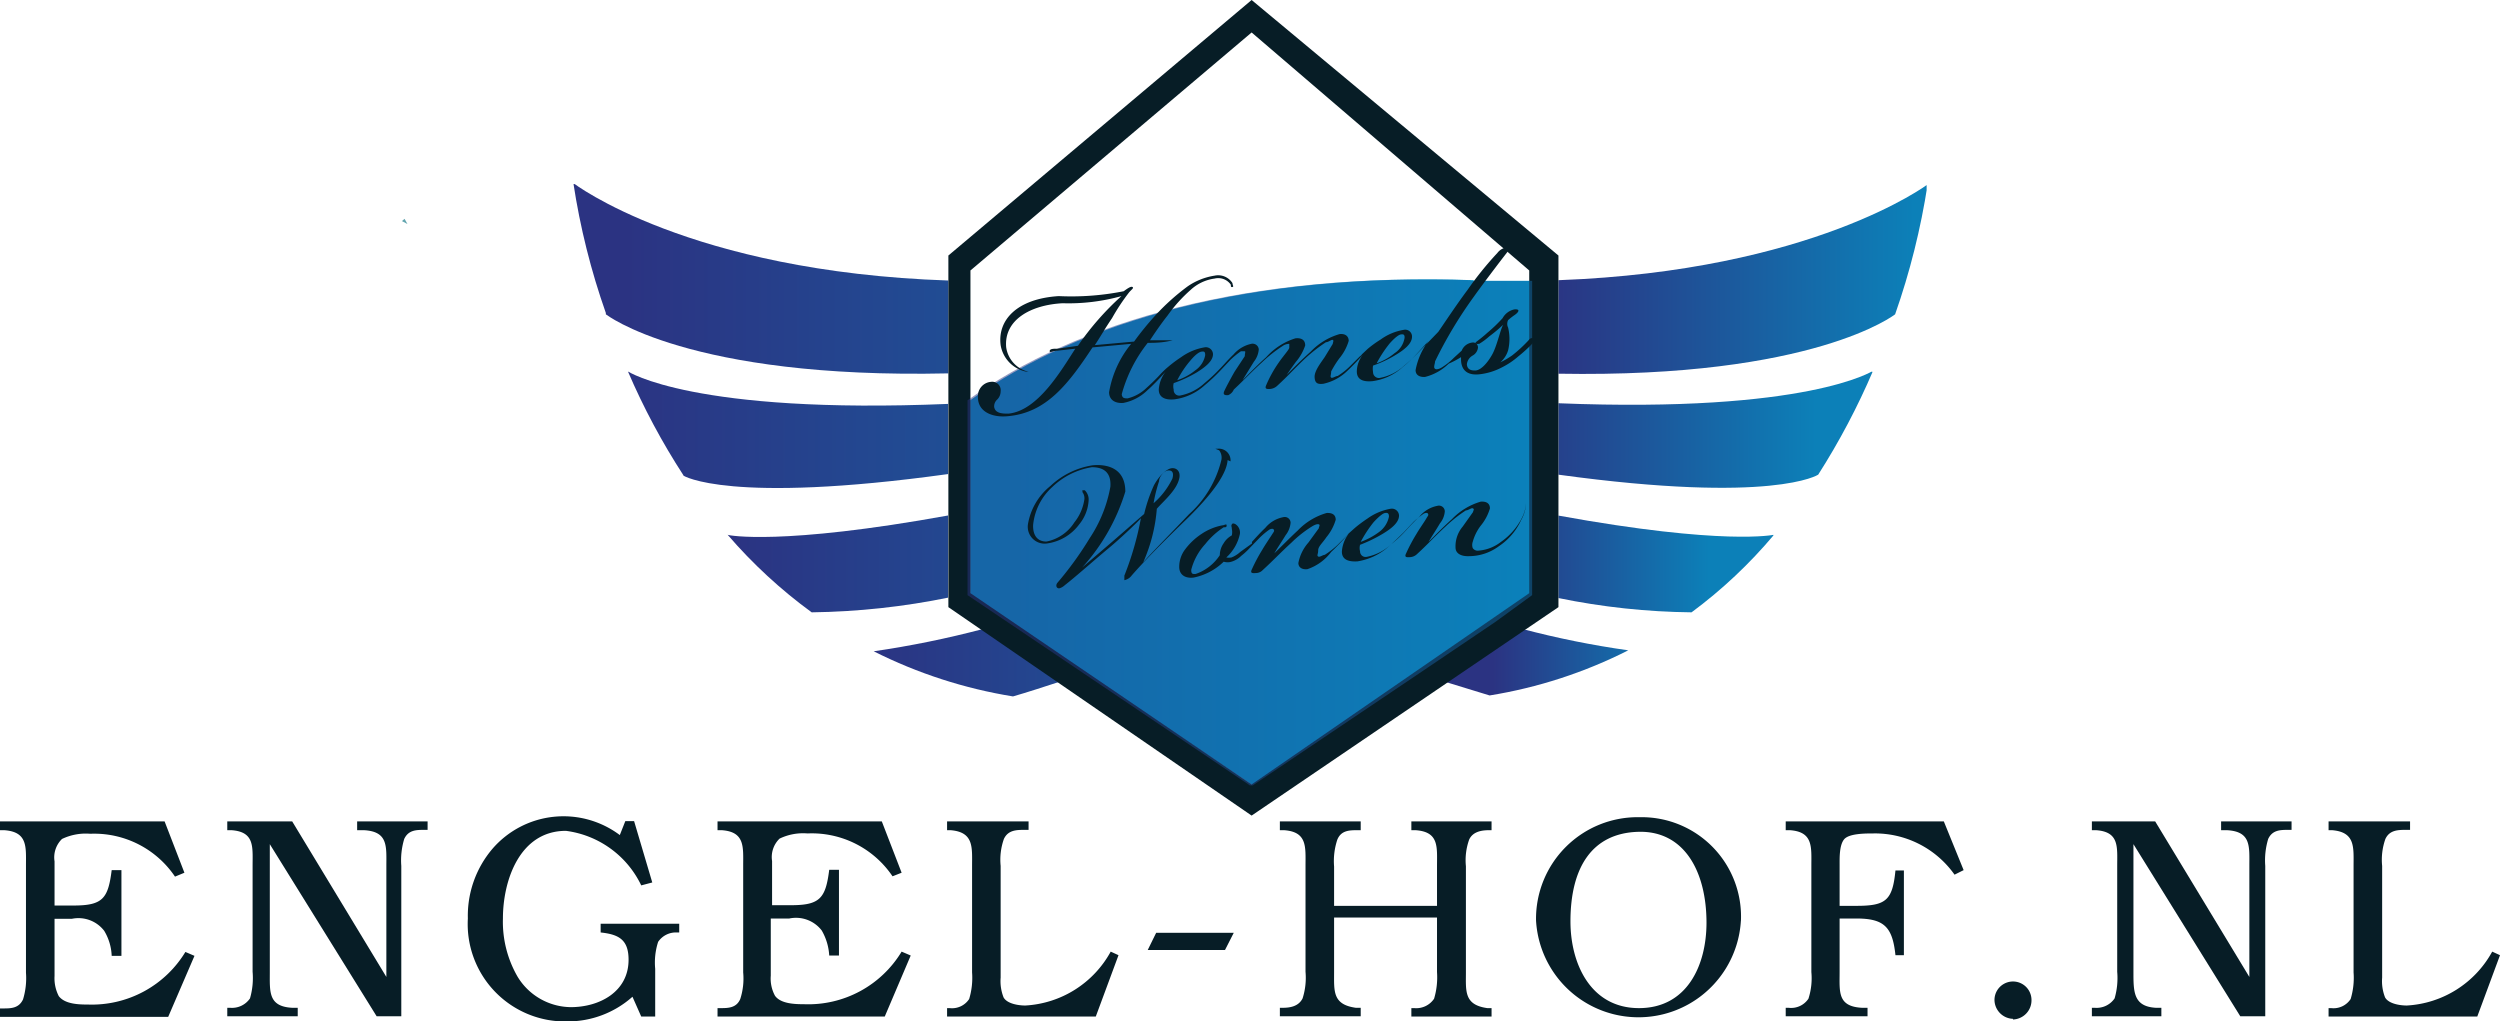 <svg xmlns="http://www.w3.org/2000/svg" xmlns:xlink="http://www.w3.org/1999/xlink" id="b1b471b5-0fa0-4d8a-8b30-1b24235ae329" data-name="Layer 1" viewBox="0 0 77 31.46"><defs><clipPath id="f0ea8cc1-c608-42c7-8500-7f06e2287283"><path d="M18.66,9.68h0s2.53,2,10.55,1.82V8.64c-8-.27-11.55-3-11.55-3a21.93,21.93,0,0,0,1,4" style="fill:none"></path></clipPath><linearGradient id="af98a773-79be-4860-8461-b9c7a3ff268a" x1="-457.47" y1="381.06" x2="-456.47" y2="381.06" gradientTransform="matrix(30.32, 0, 0, -30.32, 13889.63, 11563.63)" gradientUnits="userSpaceOnUse"><stop offset="0" stop-color="#2b3382"></stop><stop offset="1" stop-color="#0c80b8"></stop></linearGradient><clipPath id="e881c37c-b81a-469f-b4f2-f128cf58b905"><path d="M21.05,14.65h0s1.38.89,8.16-.05V12.44c-7.86.33-9.87-1-9.87-1a21.28,21.28,0,0,0,1.71,3.2" style="fill:none"></path></clipPath><linearGradient id="a970f969-21eb-4209-bcea-e980762b9790" x1="-457.47" y1="381.25" x2="-456.47" y2="381.25" gradientTransform="matrix(28.64, 0, 0, -28.64, 13121.14, 10932.43)" xlink:href="#af98a773-79be-4860-8461-b9c7a3ff268a"></linearGradient><clipPath id="f83d7515-355c-4250-962f-a6b729ded513"><path d="M22.41,16.47A15.38,15.38,0,0,0,25,18.86a22.52,22.52,0,0,0,4.24-.46V15.87h0c-5.23.95-6.8.61-6.8.61" style="fill:none"></path></clipPath><linearGradient id="b43c2704-1a81-47bc-aa17-1ddac04aebfe" x1="-457.46" y1="381.69" x2="-456.46" y2="381.69" gradientTransform="matrix(25.57, 0, 0, -25.57, 11719.82, 9777.12)" xlink:href="#af98a773-79be-4860-8461-b9c7a3ff268a"></linearGradient><clipPath id="f0f941b7-8172-4c5e-a497-472241c2d0f6"><path d="M26.91,20.06a14.81,14.81,0,0,0,4.29,1.39c.45-.13,1-.31,1.46-.46l-2.37-1.62a30.36,30.36,0,0,1-3.38.69" style="fill:none"></path></clipPath><linearGradient id="b46b684d-5655-46b2-87a5-76ab2938ae28" x1="-457.45" y1="382.46" x2="-456.45" y2="382.46" gradientTransform="matrix(21.4, 0, 0, -21.4, 9816.22, 8204.89)" xlink:href="#af98a773-79be-4860-8461-b9c7a3ff268a"></linearGradient><clipPath id="feccd84e-acb4-4fc1-9f44-6c53fe7c1eee"><path d="M48,8.63v2.88c7.88.14,10.37-1.83,10.37-1.83h0a22.33,22.33,0,0,0,1-4S55.83,8.34,48,8.63" style="fill:none"></path></clipPath><linearGradient id="b069a5b5-7ea8-4657-bac3-fe6d5ab0a9c6" x1="-457.37" y1="386.63" x2="-456.37" y2="386.63" gradientTransform="matrix(11.36, 0, 0, -11.36, 5243.3, 4400.38)" xlink:href="#af98a773-79be-4860-8461-b9c7a3ff268a"></linearGradient><clipPath id="bf043fb4-0ce9-46d4-8309-3b8338afe5e4"><path d="M29.21,14.35v0Z" style="fill:none"></path></clipPath><linearGradient id="b802311e-a8ec-409b-a058-15ba7494878a" x1="29.21" y1="13.6" x2="29.21" y2="13.6" gradientTransform="matrix(0, 0, 0, 0, 27.79, 115.09)" xlink:href="#af98a773-79be-4860-8461-b9c7a3ff268a"></linearGradient><clipPath id="a722e293-d3ff-42e8-81ad-381eb3224f7c"><path d="M48,12.44v2.18c6.63.91,8,0,8,0h0a22,22,0,0,0,1.69-3.2s-2,1.31-9.69,1" style="fill:none"></path></clipPath><linearGradient id="a0713df4-ae54-4201-a8d5-20a0adb40dd7" x1="-457.34" y1="388.14" x2="-456.34" y2="388.14" gradientTransform="matrix(9.69, 0, 0, -9.69, 4477.87, 3773.11)" xlink:href="#af98a773-79be-4860-8461-b9c7a3ff268a"></linearGradient><clipPath id="e5a2d3fc-e5cb-4a58-8c9a-d5b6f8e8e6b5"><path d="M29.21,17.07v0Z" style="fill:none"></path></clipPath><linearGradient id="b13db51c-a671-4e81-91c0-3de2869d9d71" x1="29.21" y1="16.77" x2="29.21" y2="16.77" gradientTransform="matrix(0, 0, 0, 0, 27.79, 118.26)" xlink:href="#af98a773-79be-4860-8461-b9c7a3ff268a"></linearGradient><clipPath id="a90431eb-0dda-44e4-87bc-e948704b4b05"><path d="M48,18.42a21.44,21.44,0,0,0,4.1.44,14.86,14.86,0,0,0,2.54-2.39s-1.53.34-6.64-.59Z" style="fill:none"></path></clipPath><linearGradient id="b459f201-1cf3-42cc-ad99-5c7e9f5bbc78" x1="-457.25" y1="392.97" x2="-456.25" y2="392.97" gradientTransform="matrix(6.64, 0, 0, -6.64, 3082.14, 2624.95)" xlink:href="#af98a773-79be-4860-8461-b9c7a3ff268a"></linearGradient><clipPath id="e621fbc0-7d74-4a98-ae8d-d11473a9de44"><path d="M44.51,21l1.37.42a14.58,14.58,0,0,0,4.27-1.39,28.21,28.21,0,0,1-3.27-.66Z" style="fill:none"></path></clipPath><linearGradient id="a0f510de-f771-4985-8ddb-431718b7d508" x1="-457.2" y1="395.65" x2="-456.2" y2="395.65" gradientTransform="matrix(5.64, 0, 0, -5.64, 2624.59, 2253.14)" xlink:href="#af98a773-79be-4860-8461-b9c7a3ff268a"></linearGradient><clipPath id="ba94d9d2-2360-45e0-9621-659b7dea41ef"><path d="M29.21,17.87v0Z" style="fill:none"></path></clipPath><linearGradient id="a7241b97-07c5-48c4-8d64-0193dcfaca74" x1="29.21" y1="17.72" x2="29.21" y2="17.72" gradientTransform="matrix(0, 0, 0, 0, 27.79, 119.21)" xlink:href="#af98a773-79be-4860-8461-b9c7a3ff268a"></linearGradient><clipPath id="b1ce05b9-5b87-49c8-970c-4f92b0390ce3"><rect x="29.8" y="8.61" width="17.39" height="15.58" style="fill:none"></rect></clipPath><clipPath id="b5a98e9c-7b78-4c70-9e79-49133b96b8de"><path d="M45.3,8.63c-6.85-.24-12.1,1.25-15.5,3.7v6l8.74,5.89,5.17-3.48,2.34-1.58,1.14-.83V8.65c-.64,0-1.2,0-1.89,0" style="fill:none"></path></clipPath><linearGradient id="fc5083fd-f4f7-43eb-b7b0-0fc8b98d0557" x1="-457.45" y1="382.18" x2="-456.45" y2="382.18" gradientTransform="matrix(22.77, 0, 0, -22.77, 10447.29, 8720.1)" xlink:href="#af98a773-79be-4860-8461-b9c7a3ff268a"></linearGradient></defs><path d="M7.91,4.8" style="fill:#61a4ae;fill-rule:evenodd"></path><polygon points="12.55 6.9 12.38 6.81 12.46 6.74 12.55 6.9" style="fill:#61a4ae;fill-rule:evenodd"></polygon><path d="M45.39,8.63c-6.86-.24-12.11,1.25-15.51,3.7v6l8.75,5.89,5.16-3.48,2.35-1.58,1.13-.83V8.65c-.63,0-1.2,0-1.88,0" style="fill:#0099cd"></path><path d="M5.68,26.88,5.39,27a3,3,0,0,0-2.61-1.32,1.69,1.69,0,0,0-.87.16.79.79,0,0,0-.23.69v1.36h.59c.9,0,1.06-.22,1.17-1.09h.3v2.64h-.3a1.61,1.61,0,0,0-.23-.77,1,1,0,0,0-1-.37H1.68v1.76a1.2,1.2,0,0,0,.13.62c.19.25.62.26.9.26a3.37,3.37,0,0,0,3-1.62l.28.12-.81,1.88H0v-.26H.09c.24,0,.49,0,.62-.28a2.25,2.25,0,0,0,.09-.82V26.67c0-.58.06-1.05-.67-1.1H0V25.3H5.07Z" style="fill:#071d26"></path><path d="M8.31,29.94c0,.61-.05,1.06.69,1.1h.17v.26H7v-.26h.09a.67.67,0,0,0,.61-.29,2.25,2.25,0,0,0,.08-.82V26.67c0-.58.07-1.05-.65-1.1H7V25.3H9l2.9,4.79V26.68c0-.61.06-1.07-.69-1.11H11V25.3h2.17v.26h-.1c-.24,0-.49,0-.62.28a2.28,2.28,0,0,0-.09.83v4.63h-.76L8.31,26Z" style="fill:#071d26"></path><path d="M20.09,27.18l-.34.09a3,3,0,0,0-2.32-1.68c-1.42,0-1.94,1.52-1.94,2.7a3.38,3.38,0,0,0,.45,1.79,1.94,1.94,0,0,0,1.64.94c.88,0,1.78-.47,1.78-1.46,0-.61-.29-.78-.86-.84v-.27h2.42v.27h-.07a.66.66,0,0,0-.58.29,2.08,2.08,0,0,0-.09.83v1.47h-.43l-.27-.61a3,3,0,0,1-2,.76,3,3,0,0,1-3.07-3.17,3.18,3.18,0,0,1,.76-2.15,2.89,2.89,0,0,1,3.92-.42l.17-.43h.27Z" style="fill:#071d26"></path><path d="M27.77,26.88l-.28.11a3,3,0,0,0-2.62-1.32,1.66,1.66,0,0,0-.86.16.79.79,0,0,0-.23.69v1.36h.59c.89,0,1.06-.22,1.17-1.09h.3v2.64h-.3a1.73,1.73,0,0,0-.23-.77,1,1,0,0,0-1-.37h-.57v1.76a1.11,1.11,0,0,0,.13.62c.18.25.62.26.9.26a3.36,3.36,0,0,0,3-1.62l.28.12-.8,1.88H22.1v-.26h.09c.23,0,.49,0,.61-.28a2.05,2.05,0,0,0,.09-.82V26.67c0-.58.06-1.05-.66-1.1H22.1V25.3h5.06Z" style="fill:#071d26"></path><path d="M33.75,31.31H29.17v-.26h.08a.63.63,0,0,0,.6-.28,2.25,2.25,0,0,0,.09-.82V26.68c0-.58.06-1.05-.66-1.11h-.11V25.3h2.51v.26h-.12c-.24,0-.51,0-.64.28a1.92,1.92,0,0,0-.1.83v3.44a1.37,1.37,0,0,0,.09.61c.11.2.47.25.67.25a3.2,3.2,0,0,0,2.63-1.66l.24.11Z" style="fill:#071d26"></path><polygon points="37.73 29.26 35.35 29.26 35.61 28.73 38 28.73 37.73 29.26" style="fill:#071d26"></polygon><path d="M40.21,26.67c0-.58.06-1.05-.66-1.1h-.13v-.27h2.49v.27h-.09c-.25,0-.51,0-.63.29a2.09,2.09,0,0,0-.1.83v1.21h3.17V26.68c0-.59.07-1.06-.66-1.11h-.13v-.27h2.47v.27h-.08c-.24,0-.5.05-.61.29a1.89,1.89,0,0,0-.1.82v3.27c0,.58-.06,1,.66,1.1h.13v.26H43.47v-.26h.09a.66.66,0,0,0,.61-.29,2.3,2.3,0,0,0,.09-.82V28.26H41.09v1.68c0,.59-.05,1,.67,1.1h.15v.26H39.42v-.26h.09c.24,0,.49-.05.61-.29a2.09,2.09,0,0,0,.09-.82Z" style="fill:#071d26"></path><path d="M53.62,28.35a3.16,3.16,0,0,1-6.31,0,3.13,3.13,0,0,1,3.19-3.18,3.06,3.06,0,0,1,3.12,3.21m-5.25,0c0,1.3.62,2.67,2.11,2.67s2.08-1.33,2.08-2.63c0-1.57-.68-2.84-2.1-2.8s-2.09,1.09-2.09,2.76" style="fill:#071d26"></path><path d="M60.48,26.8l-.28.14a3,3,0,0,0-2.51-1.27c-.23,0-.74,0-.89.18s-.14.57-.14.79V27.9h.52c.91,0,1.11-.17,1.2-1.09h.26v2.61h-.26c-.09-.86-.34-1.13-1.2-1.13h-.52v1.65c0,.61-.07,1.06.69,1.1h.17v.26H55v-.26h.09a.64.64,0,0,0,.61-.28,2.05,2.05,0,0,0,.09-.82V26.67c0-.58.06-1.05-.66-1.1H55v-.27h4.87Z" style="fill:#071d26"></path><path d="M62,31.38a.59.59,0,0,1-.57-.58.57.57,0,0,1,1.14,0,.59.59,0,0,1-.57.6" style="fill:#071d26"></path><path d="M65.71,29.94c0,.61,0,1.06.69,1.1h.17v.26H64.43v-.26h.09a.67.67,0,0,0,.61-.29,2.25,2.25,0,0,0,.08-.82V26.67c0-.58.07-1.05-.65-1.1h-.13V25.3h1.95l2.9,4.79V26.68c0-.61.06-1.07-.69-1.11h-.18V25.3h2.17v.26h-.1c-.24,0-.49,0-.62.28a2.28,2.28,0,0,0-.09.83v4.63H69L65.71,26Z" style="fill:#071d26"></path><path d="M76.3,31.31H71.72v-.26h.08a.63.63,0,0,0,.6-.28,2.25,2.25,0,0,0,.09-.82V26.68c0-.58.06-1.05-.66-1.11h-.11V25.3h2.51v.26h-.12c-.24,0-.51,0-.64.28a1.92,1.92,0,0,0-.1.83v3.44a1.37,1.37,0,0,0,.09.61c.11.2.47.25.67.25a3.2,3.2,0,0,0,2.63-1.66l.24.11Z" style="fill:#071d26"></path><g style="clip-path:url(#f0ea8cc1-c608-42c7-8500-7f06e2287283)"><rect x="17.66" y="5.67" width="11.55" height="6" style="fill:url(#af98a773-79be-4860-8461-b9c7a3ff268a)"></rect></g><g style="clip-path:url(#e881c37c-b81a-469f-b4f2-f128cf58b905)"><rect x="19.34" y="11.45" width="9.86" height="4.09" style="fill:url(#a970f969-21eb-4209-bcea-e980762b9790)"></rect></g><g style="clip-path:url(#f83d7515-355c-4250-962f-a6b729ded513)"><rect x="22.41" y="15.86" width="6.79" height="3.01" style="fill:url(#b43c2704-1a81-47bc-aa17-1ddac04aebfe)"></rect></g><g style="clip-path:url(#f0f941b7-8172-4c5e-a497-472241c2d0f6)"><rect x="26.91" y="19.37" width="5.75" height="2.08" style="fill:url(#b46b684d-5655-46b2-87a5-76ab2938ae28)"></rect></g><g style="clip-path:url(#feccd84e-acb4-4fc1-9f44-6c53fe7c1eee)"><rect x="47.98" y="5.67" width="11.36" height="5.98" style="fill:url(#b069a5b5-7ea8-4657-bac3-fe6d5ab0a9c6)"></rect></g><g style="clip-path:url(#bf043fb4-0ce9-46d4-8309-3b8338afe5e4)"><polygon points="29.21 12.86 29.21 12.86 29.21 14.35 29.21 12.86" style="fill:url(#b802311e-a8ec-409b-a058-15ba7494878a)"></polygon></g><g style="clip-path:url(#a722e293-d3ff-42e8-81ad-381eb3224f7c)"><rect x="47.98" y="11.45" width="9.69" height="4.08" style="fill:url(#a0713df4-ae54-4201-a8d5-20a0adb40dd7)"></rect></g><g style="clip-path:url(#e5a2d3fc-e5cb-4a58-8c9a-d5b6f8e8e6b5)"><polygon points="29.21 16.47 29.21 16.47 29.21 17.07 29.21 16.47" style="fill:url(#b13db51c-a671-4e81-91c0-3de2869d9d71)"></polygon></g><g style="clip-path:url(#a90431eb-0dda-44e4-87bc-e948704b4b05)"><rect x="47.98" y="15.88" width="6.64" height="2.99" style="fill:url(#b459f201-1cf3-42cc-ad99-5c7e9f5bbc78)"></rect></g><g style="clip-path:url(#e621fbc0-7d74-4a98-ae8d-d11473a9de44)"><rect x="44.51" y="19.4" width="5.64" height="2.04" style="fill:url(#a0f510de-f771-4985-8ddb-431718b7d508)"></rect></g><g style="clip-path:url(#ba94d9d2-2360-45e0-9621-659b7dea41ef)"><polygon points="29.21 17.56 29.21 17.56 29.21 17.87 29.21 17.56" style="fill:url(#a7241b97-07c5-48c4-8d64-0193dcfaca74)"></polygon></g><path d="M38.55,0,29.21,7.87V18.7l9.34,6.42L48,18.7V7.87ZM47.1,18.27l-8.55,5.89-8.66-5.89V8.33L38.55,1,47.1,8.33Z" style="fill:#071d26"></path><g style="opacity:0.5"><g style="clip-path:url(#b1ce05b9-5b87-49c8-970c-4f92b0390ce3)"><g style="clip-path:url(#b5a98e9c-7b78-4c70-9e79-49133b96b8de)"><rect x="29.8" y="8.39" width="17.39" height="15.8" style="fill:url(#fc5083fd-f4f7-43eb-b7b0-0fc8b98d0557)"></rect></g></g></g><path d="M47.2,10.41s-.07,0-.11.06a4.25,4.25,0,0,1-.52.48,2.49,2.49,0,0,1-.36.21.8.8,0,0,0,.24-.37,1.51,1.51,0,0,0,0-.7.26.26,0,0,1,0-.23,1.81,1.81,0,0,1,.19-.15c.11-.07.22-.2,0-.18a.54.54,0,0,0-.36.27,4.71,4.71,0,0,1-.47.45c-.12.11-.25.21-.33.27s0,.05,0,.07,0,0,.08,0a2,2,0,0,0,.31-.23A4.62,4.62,0,0,0,46.3,10h0c-.08.12-.19.64-.33.9s-.35.5-.52.51-.26-.05-.27-.19a.35.35,0,0,1,.18-.27.32.32,0,0,0,.16-.23.15.15,0,0,0-.17-.17.4.4,0,0,0-.33.25l-.24.22a2,2,0,0,1-.33.27c-.07.05-.19.11-.25.07s0-.16,0-.23a13.27,13.27,0,0,1,1.2-2c.32-.45,1-1.34,1.14-1.51s-.05-.06-.13,0a.44.44,0,0,0-.29.17,10.22,10.22,0,0,0-.92,1.14c-.33.44-.7,1-.9,1.29l-.57.59h0a5,5,0,0,1-.48.45,1.51,1.51,0,0,1-.75.38.18.18,0,0,1-.21-.18.58.58,0,0,1,0-.2,3.6,3.6,0,0,0,.7-.33c.25-.15.5-.34.5-.56a.21.21,0,0,0-.26-.21h0a1.67,1.67,0,0,0-.71.3,3.24,3.24,0,0,0-.4.29l-.17.16,0,0h0a.23.23,0,0,1-.07.07h0l-.3.3a2.16,2.16,0,0,1-.38.3c-.06,0-.16.08-.2.05s0-.08,0-.19a3,3,0,0,1,.25-.4,1.52,1.52,0,0,0,.29-.54c0-.14-.1-.23-.28-.21a2,2,0,0,0-.89.54c-.27.24-.56.53-.74.72h0c.07-.11.15-.22.28-.4a1.51,1.51,0,0,0,.29-.51c0-.15-.09-.24-.3-.22A2,2,0,0,0,39,11c-.28.25-.54.52-.73.71h0l.35-.57a.69.69,0,0,0,.15-.38.19.19,0,0,0-.23-.17,1,1,0,0,0-.55.33c-.14.13-.31.33-.41.43h0a5,5,0,0,1-.48.45,1.53,1.53,0,0,1-.74.38.17.17,0,0,1-.21-.18.38.38,0,0,1,0-.2,4,4,0,0,0,.71-.33c.24-.15.5-.34.5-.56a.22.22,0,0,0-.27-.21h0a1.73,1.73,0,0,0-.71.3,4,4,0,0,0-.39.29,2.57,2.57,0,0,0-.29.28h0c-.12.13-.3.3-.39.38a1.26,1.26,0,0,1-.58.32c-.09,0-.17,0-.18-.13a4.4,4.4,0,0,1,.8-1.58c.19,0,.47,0,.77-.08.06,0,.19,0,.18,0s-.13,0-.19,0-.46,0-.69,0c.11-.17.34-.51.54-.76a4.59,4.59,0,0,1,.71-.79,1.35,1.35,0,0,1,.74-.35.47.47,0,0,1,.5.19c0,.05,0,.08.05.07s0-.06,0-.12a.52.52,0,0,0-.55-.23,2,2,0,0,0-.83.33,6.9,6.9,0,0,0-1,.9,9.11,9.11,0,0,0-.65.8l-1.21.11c.15-.22.3-.49.53-.83A6.43,6.43,0,0,1,34.78,9c.08-.09.15-.13.1-.16s-.16.05-.27.13a8.21,8.21,0,0,1-2,.15c-1.29.08-1.89.74-1.79,1.51a1,1,0,0,0,.8.82c.06,0,.15,0,.16,0s0,0-.1,0a.9.9,0,0,1-.69-.76c-.07-.84.76-1.3,1.74-1.35a6.06,6.06,0,0,0,1.81-.22,8.65,8.65,0,0,0-1.34,1.53l-.63.09c-.12,0-.23,0-.24.07s.11,0,.16,0l.63-.07c-.43.66-1.15,1.91-2.06,2-.17,0-.41,0-.44-.21a.28.28,0,0,1,.09-.22.36.36,0,0,0,.11-.26.26.26,0,0,0-.29-.29.44.44,0,0,0-.41.47c0,.49.5.63.91.59,1.2-.1,1.88-1,2.62-2.12l1.19-.11a3.2,3.2,0,0,0-.68,1.49c0,.24.19.35.44.33a1.46,1.46,0,0,0,.75-.4c.13-.11.34-.33.45-.45l.1-.11h0a1,1,0,0,0-.21.55c0,.22.17.33.48.3a1.72,1.72,0,0,0,.93-.43,5.73,5.73,0,0,0,.5-.47l0,0,.3-.32a2.44,2.44,0,0,1,.32-.26s.09,0,.12,0,0,.07,0,.15l-.31.47c-.11.19-.27.49-.32.6s0,.14.12.13A.32.32,0,0,0,38,12c.34-.32.53-.53.88-.85a4.25,4.25,0,0,1,.62-.49.36.36,0,0,1,.21-.07s0,.07,0,.12-.19.26-.32.45a3.81,3.81,0,0,0-.39.7c-.05.11,0,.13.12.12a.36.36,0,0,0,.21-.09c.35-.32.54-.54.88-.86a4.82,4.82,0,0,1,.63-.49c.08,0,.17-.09.21-.07s0,.08,0,.12L40.8,11c-.13.19-.32.43-.31.62s.1.22.27.2a1.52,1.52,0,0,0,.74-.4c.14-.13.33-.33.43-.44L42,10.9h0a.84.84,0,0,0-.21.54c0,.23.16.33.48.3a1.72,1.72,0,0,0,.93-.43,4.41,4.41,0,0,0,.49-.47l0,0,.31-.34h0a2.13,2.13,0,0,0-.4.9c0,.15.12.22.29.21a1.59,1.59,0,0,0,.73-.41A2.61,2.61,0,0,0,45,11s0,0,0,.07c0,.24.11.5.55.46a1.93,1.93,0,0,0,.7-.21,2.38,2.38,0,0,0,.51-.34,4.42,4.42,0,0,0,.41-.37c.07-.08.1-.13.08-.15m-4.45.12c.16-.18.28-.27.35-.28s.12,0,.11.11a.69.69,0,0,1-.31.47,1.79,1.79,0,0,1-.55.31,3.78,3.78,0,0,1,.4-.61m-6.14.53c.15-.18.27-.27.35-.28s.11,0,.11.11a.73.73,0,0,1-.31.47,1.77,1.77,0,0,1-.55.3,3,3,0,0,1,.4-.6" style="fill:#071d26"></path><path d="M37.9,14.21a.36.36,0,0,0-.39-.39l-.08,0s0,0,.12.05a.37.37,0,0,1,.07.29,3.28,3.28,0,0,1-1,1.68c-.47.5-1.15,1.18-1.41,1.48h0a5,5,0,0,0,.42-1.65c.21-.24.61-.57.69-.93.05-.21-.07-.33-.22-.32s-.38.2-.56.53a4.79,4.79,0,0,0-.3.88l-1,.87-.91.78h0a6.14,6.14,0,0,0,1.33-2.34c0-.71-.54-.85-1-.81a2.45,2.45,0,0,0-1.31.64,1.92,1.92,0,0,0-.69,1.18.52.52,0,0,0,.58.59,1.48,1.48,0,0,0,1-.59,1.28,1.28,0,0,0,.29-.74.39.39,0,0,0-.12-.31s-.06,0-.07,0,0,0,0,.06a.31.31,0,0,1,.06.21,1.47,1.47,0,0,1-.31.72,1.32,1.32,0,0,1-.86.59c-.3,0-.42-.22-.41-.51A1.82,1.82,0,0,1,32.41,15a2.29,2.29,0,0,1,1.22-.61c.35,0,.6.15.57.6a4.2,4.2,0,0,1-.64,1.59,10.43,10.43,0,0,1-1,1.38c-.06.1,0,.17.07.16a.42.42,0,0,0,.17-.1c.3-.23,1-.85,1.34-1.13s.87-.78,1-.93h0a9.36,9.36,0,0,1-.51,1.77c0,.07,0,.15,0,.14a.38.38,0,0,0,.23-.15c.5-.57,1.12-1.18,1.74-1.78.87-.86,1.19-1.42,1.21-1.77m-2.11.65c0-.13.15-.32.28-.33s.18.08.13.25a2.39,2.39,0,0,1-.58.76,4.51,4.51,0,0,1,.17-.68" style="fill:#071d26"></path><path d="M47,15.38s0,0,0,.12a1.11,1.11,0,0,1-.13.46,2,2,0,0,1-.64.73,1.28,1.28,0,0,1-.7.27.18.18,0,0,1-.17-.08.29.29,0,0,1,0-.19,1.45,1.45,0,0,1,.24-.49,1.52,1.52,0,0,0,.29-.54c0-.15-.1-.22-.28-.21a2,2,0,0,0-.89.54c-.27.24-.53.51-.72.7h0c.08-.14.24-.38.35-.57a.66.66,0,0,0,.15-.37.18.18,0,0,0-.23-.17.94.94,0,0,0-.55.33c-.14.13-.32.32-.41.42l0,0a3.84,3.84,0,0,1-.47.44,1.53,1.53,0,0,1-.74.38.17.17,0,0,1-.21-.17.38.38,0,0,1,0-.2,4.43,4.43,0,0,0,.7-.34c.25-.15.5-.34.5-.56a.22.22,0,0,0-.26-.21h0a1.73,1.73,0,0,0-.71.3,4.39,4.39,0,0,0-.39.29l-.19.17,0,0h0l-.06.07h0l-.29.29a2.56,2.56,0,0,1-.39.3c-.06,0-.15.08-.2.05s0-.07,0-.19.13-.22.25-.4a1.52,1.52,0,0,0,.29-.54c0-.15-.1-.22-.28-.21a2,2,0,0,0-.89.54c-.27.25-.53.52-.72.7h0c.08-.14.24-.38.35-.56a.71.71,0,0,0,.15-.38.18.18,0,0,0-.23-.17.94.94,0,0,0-.55.33c-.14.13-.31.32-.41.43l0,.05L38.2,17a.88.88,0,0,1-.27.17.43.43,0,0,1-.16,0,1.36,1.36,0,0,0,.42-.73.31.31,0,0,0-.13-.29s-.09-.06-.12,0,0,.06,0,.14a.47.47,0,0,1,0,.2.66.66,0,0,0-.25.24.65.65,0,0,0-.12.37,1.45,1.45,0,0,1-.75.58c-.09,0-.13,0-.13-.13a1.84,1.84,0,0,1,.43-.79,2.37,2.37,0,0,1,.57-.52c.07,0,.09,0,.09-.06s-.07,0-.13,0a1.73,1.73,0,0,0-.65.27,2,2,0,0,0-.49.46.89.89,0,0,0-.19.55c0,.24.18.36.44.33a1.85,1.85,0,0,0,.93-.49.4.4,0,0,0,.24,0,.71.71,0,0,0,.3-.18,2.1,2.1,0,0,0,.26-.24l0,0,.3-.31a2.25,2.25,0,0,1,.31-.26s.1-.05.13,0,0,.07-.05.15-.22.33-.3.47a5.29,5.29,0,0,0-.32.6c-.06.12,0,.13.12.12a.29.29,0,0,0,.21-.09c.35-.32.54-.53.89-.85a3.65,3.65,0,0,1,.62-.49c.08-.05.17-.09.22-.07s0,.07,0,.12l-.32.44a1.32,1.32,0,0,0-.31.63c0,.14.12.21.28.19A1.53,1.53,0,0,0,41,17c.14-.13.34-.34.43-.44l.11-.12h0a1,1,0,0,0-.21.55q0,.33.48.3a1.88,1.88,0,0,0,.93-.43c.14-.12.39-.36.5-.47l0,0,.3-.32a3.09,3.09,0,0,1,.31-.25s.1-.05.13,0,0,.06-.05.15-.22.33-.3.47a5.29,5.29,0,0,0-.32.6c-.06.12,0,.13.12.12a.33.33,0,0,0,.21-.09c.35-.32.54-.54.89-.86a4.25,4.25,0,0,1,.62-.49c.08,0,.17-.09.22-.06s0,.07,0,.11l-.32.45a.94.94,0,0,0-.22.64c0,.2.19.28.42.27a1.55,1.55,0,0,0,.92-.31,1.93,1.93,0,0,0,.68-.8A1.1,1.1,0,0,0,47,15.5c0-.05,0-.12,0-.12m-4.69.7c.16-.17.28-.27.35-.28s.12,0,.12.11a.77.77,0,0,1-.31.48,2.19,2.19,0,0,1-.56.3,3.78,3.78,0,0,1,.4-.61" style="fill:#071d26"></path></svg>